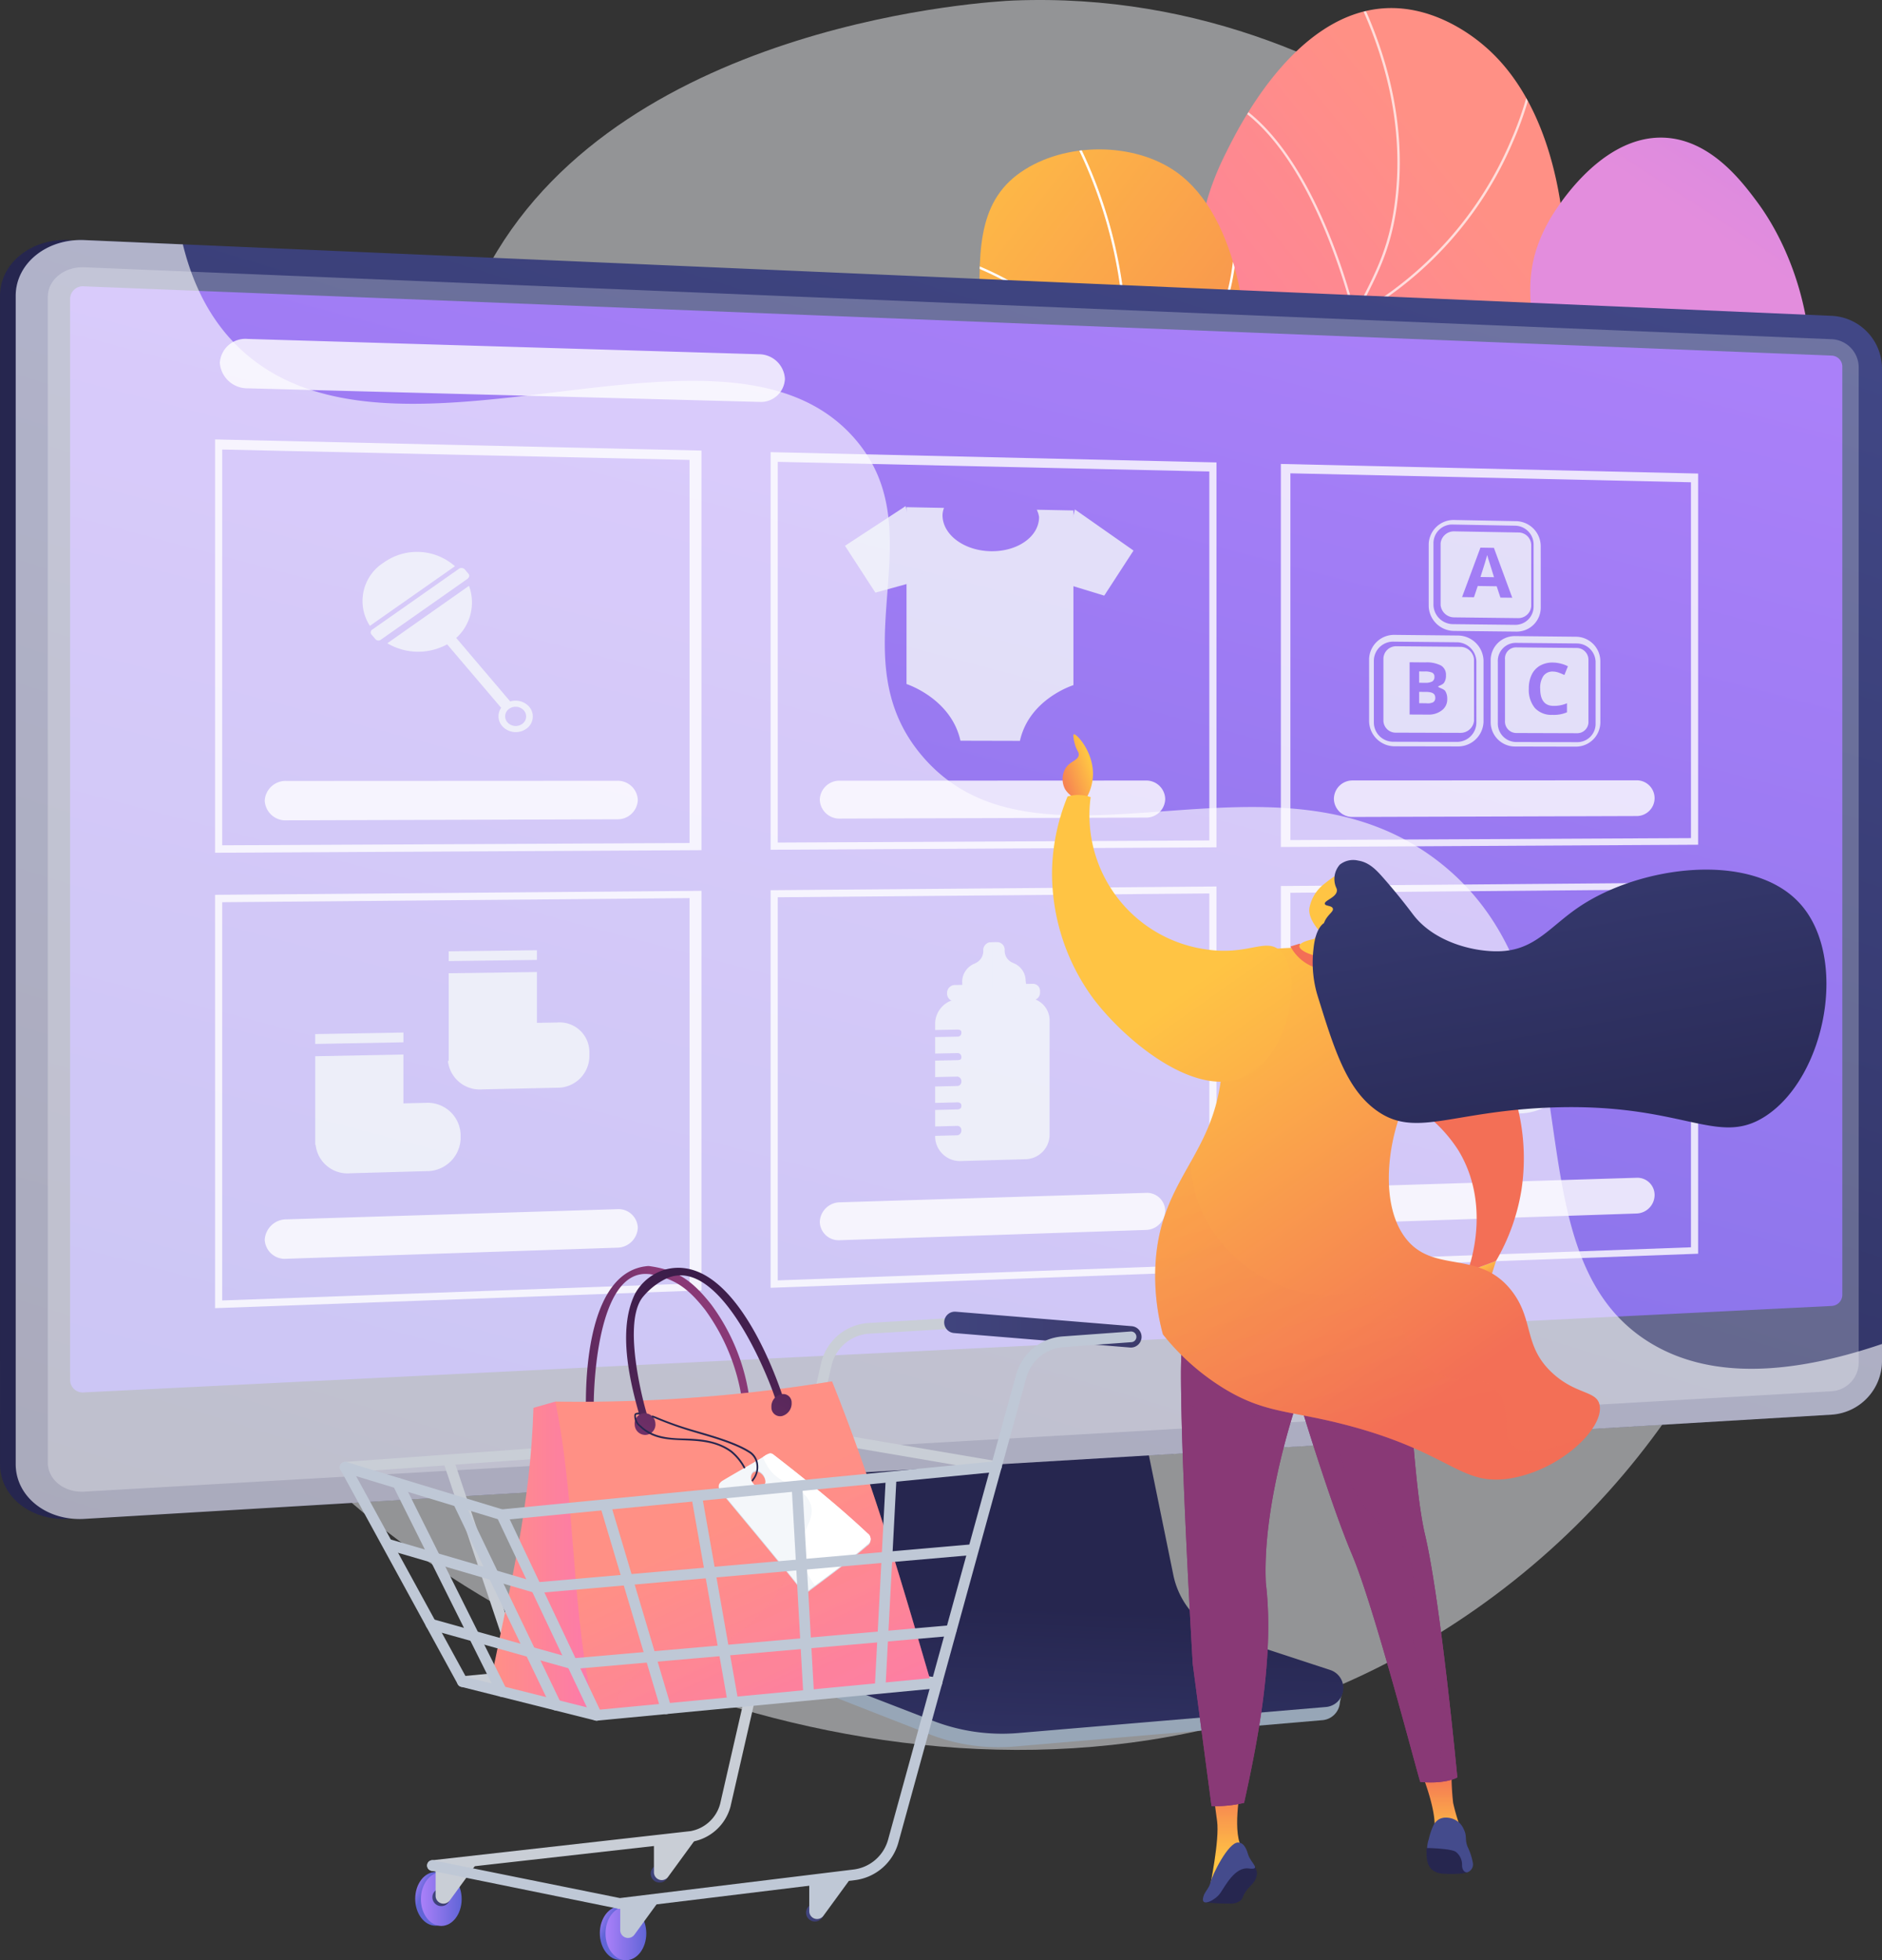 <svg xmlns="http://www.w3.org/2000/svg" xmlns:xlink="http://www.w3.org/1999/xlink" width="271.869" height="283" viewBox="0 0 271.869 283"><rect x="0" y="0" width="271.869" height="283" fill="#333333" stroke="none"/><defs><linearGradient id="linear-gradient" x1="0.748" y1="0.148" x2="0.219" y2="0.948" gradientUnits="objectBoundingBox"><stop offset="0" stop-color="#ff9085"></stop><stop offset="1" stop-color="#fb6fbb"></stop></linearGradient><linearGradient id="linear-gradient-2" x1="0.183" y1="0.06" x2="0.691" y2="0.813" gradientUnits="objectBoundingBox"><stop offset="0" stop-color="#ffc444"></stop><stop offset="0.996" stop-color="#f36f56"></stop></linearGradient><clipPath id="clip-path"><path id="Trazado_11486" data-name="Trazado 11486" d="M2890.62,353.646c-5.3-6.225-12.438-16.625-12.612-29.659-.3-22.738,20.943-27.9,27.227-56.231,5.068-22.851-6.08-31.546,3.413-50.412,1.59-3.158,9.772-20.2,23.062-20.88,7.488-.384,13.273,4.588,14.358,5.522,16.412,14.108,15.04,52.458-.764,79.116-9.08,15.316-14.837,15.552-33.4,38.206A155.17,155.17,0,0,0,2890.62,353.646Z" transform="translate(-2878.005 -196.443)" fill="url(#linear-gradient)"></path></clipPath><linearGradient id="linear-gradient-4" x1="-6.108" y1="-5.237" x2="-5.139" y2="-6.469" gradientUnits="objectBoundingBox"><stop offset="0.004" stop-color="#e38ddd"></stop><stop offset="1" stop-color="#9571f6"></stop></linearGradient><clipPath id="clip-path-2"><path id="Trazado_11493" data-name="Trazado 11493" d="M2780.6,403.454c-3.233-9.854-6.525-24.9-2.671-41.6,4.424-19.178,14.224-23.015,23.024-43.515,12.561-29.263-1.655-50.46,11.348-59.4,6.341-4.362,16.313-4.365,22.461.014,17.54,12.493,12.732,66.909-15.1,88.144-12.586,9.6-23.57,8.465-33.014,20.892C2778.306,378.968,2778.96,393.455,2780.6,403.454Z" transform="translate(-2776.19 -255.666)" fill="url(#linear-gradient-2)"></path></clipPath><linearGradient id="linear-gradient-6" x1="0.434" y1="1.819" x2="0.507" y2="0.645" gradientUnits="objectBoundingBox"><stop offset="0" stop-color="#444b8c"></stop><stop offset="0.996" stop-color="#26264f"></stop></linearGradient><linearGradient id="linear-gradient-7" x1="0.378" y1="0.48" x2="0.132" y2="0.522" gradientUnits="objectBoundingBox"><stop offset="0" stop-color="#444b8c"></stop><stop offset="0.395" stop-color="#383c74"></stop><stop offset="0.996" stop-color="#26264f"></stop></linearGradient><linearGradient id="linear-gradient-8" x1="0.788" y1="-0.179" x2="0.128" y2="1.287" xlink:href="#linear-gradient-6"></linearGradient><linearGradient id="linear-gradient-9" x1="0.71" y1="-0.032" x2="-0.102" y2="1.876" gradientUnits="objectBoundingBox"><stop offset="0" stop-color="#aa80f9"></stop><stop offset="0.996" stop-color="#6165d7"></stop></linearGradient><linearGradient id="linear-gradient-10" x1="0.782" y1="0.329" x2="-0.103" y2="0.987" xlink:href="#linear-gradient-2"></linearGradient><linearGradient id="linear-gradient-11" x1="0.416" y1="0.207" x2="0.655" y2="0.651" xlink:href="#linear-gradient-2"></linearGradient><linearGradient id="linear-gradient-12" x1="-77.228" y1="1.152" x2="-77.228" y2="-0.027" xlink:href="#linear-gradient-2"></linearGradient><linearGradient id="linear-gradient-13" x1="-80.809" y1="0.734" x2="-80.809" y2="-0.116" xlink:href="#linear-gradient-2"></linearGradient><linearGradient id="linear-gradient-14" x1="-10.783" y1="0.5" x2="-9.783" y2="0.5" gradientUnits="objectBoundingBox"><stop offset="0" stop-color="#311944"></stop><stop offset="1" stop-color="#893976"></stop></linearGradient><linearGradient id="linear-gradient-15" x1="-10.815" y1="0.129" x2="-10.094" y2="0.731" xlink:href="#linear-gradient-14"></linearGradient><linearGradient id="linear-gradient-16" x1="-10.531" y1="0.047" x2="-9.811" y2="0.677" xlink:href="#linear-gradient-14"></linearGradient><linearGradient id="linear-gradient-17" x1="-41.076" y1="-35.155" x2="-40.137" y2="-33.776" xlink:href="#linear-gradient-2"></linearGradient><linearGradient id="linear-gradient-18" x1="0.121" y1="0.029" x2="0.601" y2="0.855" xlink:href="#linear-gradient-2"></linearGradient><linearGradient id="linear-gradient-19" x1="-39.539" y1="-1.343" x2="-38.995" y2="1.115" xlink:href="#linear-gradient-2"></linearGradient><linearGradient id="linear-gradient-20" x1="-48.75" y1="0.292" x2="-49.496" y2="1.155" xlink:href="#linear-gradient-2"></linearGradient><linearGradient id="linear-gradient-21" x1="-342.832" y1="-58.605" x2="-346.266" y2="-52.887" xlink:href="#linear-gradient-2"></linearGradient><linearGradient id="linear-gradient-22" x1="0.018" y1="-1.017" x2="0.749" y2="1.219" xlink:href="#linear-gradient-6"></linearGradient><linearGradient id="linear-gradient-23" x1="0.555" y1="0.622" x2="1.432" y2="2.129" xlink:href="#linear-gradient-2"></linearGradient><linearGradient id="linear-gradient-24" x1="0.053" y1="-0.578" x2="0.546" y2="0.805" xlink:href="#linear-gradient-2"></linearGradient><linearGradient id="linear-gradient-25" x1="-0.04" y1="0.155" x2="0.236" y2="0.332" xlink:href="#linear-gradient-9"></linearGradient><linearGradient id="linear-gradient-26" x1="0" y1="0.5" x2="1" y2="0.5" xlink:href="#linear-gradient-9"></linearGradient><linearGradient id="linear-gradient-27" y1="0.5" x2="1" y2="0.5" gradientUnits="objectBoundingBox"><stop offset="0" stop-color="#40447e"></stop><stop offset="0.996" stop-color="#3c3b6b"></stop></linearGradient><linearGradient id="linear-gradient-30" x1="0" y1="0.5" x2="1" y2="0.5" xlink:href="#linear-gradient-27"></linearGradient><linearGradient id="linear-gradient-31" x1="0" y1="0.5" x2="1" y2="0.5" xlink:href="#linear-gradient-27"></linearGradient><linearGradient id="linear-gradient-38" x1="-0.403" y1="0.528" x2="0.419" y2="0.491" xlink:href="#linear-gradient-14"></linearGradient><linearGradient id="linear-gradient-39" x1="0" y1="0.5" x2="1" y2="0.5" xlink:href="#linear-gradient"></linearGradient><linearGradient id="linear-gradient-41" x1="0.398" y1="0.458" x2="0.957" y2="1.524" xlink:href="#linear-gradient"></linearGradient><linearGradient id="linear-gradient-42" x1="0.282" y1="0.36" x2="0.818" y2="1.58" xlink:href="#linear-gradient"></linearGradient><linearGradient id="linear-gradient-43" x1="0.604" y1="-0.269" x2="0.229" y2="2.949" xlink:href="#linear-gradient-14"></linearGradient><linearGradient id="linear-gradient-44" x1="5.704" y1="-9.008" x2="-2.041" y2="5.138" xlink:href="#linear-gradient-14"></linearGradient><linearGradient id="linear-gradient-45" x1="4.626" y1="-6.678" x2="-3.947" y2="8.22" xlink:href="#linear-gradient-14"></linearGradient></defs><g id="Grupo_4929" data-name="Grupo 4929" transform="translate(-2452.804 -193.064)"><path id="Trazado_11480" data-name="Trazado 11480" d="M2702.371,240.793c-3.927-5.374-37.54-49.817-92.026-47.653-2.722.108-55.861,2.915-75.461,37.753-14.5,25.77.851,48.635-16.836,66.194-15.411,15.3-34.351,5.172-43.823,17.544-14.426,18.845,8.548,69.742,43.847,98.126,36.448,29.309,106.177,50.811,160.375,11.707C2739.3,380.562,2738.678,290.488,2702.371,240.793Z" transform="translate(-11.176 0)" fill="#f4f7fa" opacity="0.5"></path><g id="Grupo_4866" data-name="Grupo 4866" transform="translate(2564.189 194.228)"><g id="Grupo_4860" data-name="Grupo 4860" transform="translate(35.069 0)"><g id="Grupo_4859" data-name="Grupo 4859"><path id="Trazado_11481" data-name="Trazado 11481" d="M2890.62,353.646c-5.3-6.225-12.438-16.625-12.612-29.659-.3-22.738,20.943-27.9,27.227-56.231,5.068-22.851-6.08-31.546,3.413-50.412,1.59-3.158,9.772-20.2,23.062-20.88,7.488-.384,13.273,4.588,14.358,5.522,16.412,14.108,15.04,52.458-.764,79.116-9.08,15.316-14.837,15.552-33.4,38.206A155.17,155.17,0,0,0,2890.62,353.646Z" transform="translate(-2878.005 -196.443)" fill="url(#linear-gradient)"></path><g id="Grupo_4858" data-name="Grupo 4858" clip-path="url(#clip-path)"><g id="Grupo_4857" data-name="Grupo 4857" transform="translate(10.311 -6.985)" opacity="0.7" style="mix-blend-mode: soft-light;isolation: isolate"><path id="Trazado_11482" data-name="Trazado 11482" d="M2912.919,349.984c-6.49-18.594-6.634-33.62-.43-44.66,3.037-5.406,6.463-8.03,10.091-10.809,3.9-2.985,7.926-6.072,11.559-12.95,3.53-6.684,3.579-11.108,3.639-16.709a76.006,76.006,0,0,1,2.788-21.222,80.956,80.956,0,0,1,7.11-17.962c2.422-4.708,4.336-8.427,5.086-15.17,1.226-11.016-1.581-22.511-8.342-34.166l.3-.173c6.8,11.72,9.62,23.286,8.386,34.376-.757,6.806-2.684,10.55-5.122,15.29a80.652,80.652,0,0,0-7.084,17.893,75.7,75.7,0,0,0-2.776,21.136c-.061,5.647-.11,10.108-3.679,16.866-3.668,6.945-7.728,10.055-11.654,13.063-3.6,2.757-7,5.361-10,10.7-6.153,10.95-6,25.881.455,44.378Z" transform="translate(-2907.942 -176.164)" fill="#fff"></path><path id="Trazado_11483" data-name="Trazado 11483" d="M2981.384,249.964l-.051-.225c-.062-.276-6.42-27.649-20.549-32.048l.1-.329c13.629,4.243,20.086,29.425,20.73,32.077a52.143,52.143,0,0,0,22.416-25,49.249,49.249,0,0,0,3.915-14.634l.344.021a49.628,49.628,0,0,1-3.942,14.748,52.485,52.485,0,0,1-22.763,25.28Z" transform="translate(-2942.583 -198.216)" fill="#fff"></path><path id="Trazado_11484" data-name="Trazado 11484" d="M2963.862,341.383l-.04-.143c-2.026-7.278-6.577-14.867-10.039-19.952a113.464,113.464,0,0,0-7.1-9.393l.26-.226a114,114,0,0,1,7.126,9.422c3.454,5.074,7.989,12.633,10.049,19.913a63.668,63.668,0,0,0,44.847-32.044l.3.162a62.179,62.179,0,0,1-28.34,26.844,61.218,61.218,0,0,1-16.917,5.4Z" transform="translate(-2933.337 -263.22)" fill="#fff"></path><path id="Trazado_11485" data-name="Trazado 11485" d="M2939.233,449.374c-1.351,0-2.094-.066-2.113-.068l-.181-.017.026-.18c2.418-16.525-12.111-32.7-12.259-32.863l.255-.232c.148.162,14.68,16.341,12.37,32.961,2.021.127,20.618.863,42.64-13.023l.184.291a85.994,85.994,0,0,1-30.354,12.108A60.439,60.439,0,0,1,2939.233,449.374Z" transform="translate(-2918.932 -333.402)" fill="#fff"></path></g></g></g></g><g id="Grupo_4861" data-name="Grupo 4861" transform="translate(62.798 18.702)"><path id="Trazado_11487" data-name="Trazado 11487" d="M2958.51,326.331a87.046,87.046,0,0,1,17.146-17.506c14.8-11.322,23.583-10.3,28.374-19.65,4.96-9.678-2.109-15.348,4.019-26.346.515-.925,7.169-12.507,16.712-12.077,6.676.3,11.182,6.318,13.3,9.142,8.205,10.959,11.815,30.529,1.66,44.037-9.627,12.807-26.76,13.721-32.211,13.975-9.562.446-12.752-2.307-22.387-1.586C2973.4,317.2,2964.265,322.3,2958.51,326.331Z" transform="translate(-2958.51 -250.74)" fill="url(#linear-gradient-4)"></path></g><g id="Grupo_4865" data-name="Grupo 4865" transform="translate(0 20.399)"><g id="Grupo_4864" data-name="Grupo 4864"><path id="Trazado_11488" data-name="Trazado 11488" d="M2780.6,403.454c-3.233-9.854-6.525-24.9-2.671-41.6,4.424-19.178,14.224-23.015,23.024-43.515,12.561-29.263-1.655-50.46,11.348-59.4,6.341-4.362,16.313-4.365,22.461.014,17.54,12.493,12.732,66.909-15.1,88.144-12.586,9.6-23.57,8.465-33.014,20.892C2778.306,378.968,2778.96,393.455,2780.6,403.454Z" transform="translate(-2776.19 -255.666)" fill="url(#linear-gradient-2)"></path><g id="Grupo_4863" data-name="Grupo 4863" clip-path="url(#clip-path-2)"><g id="Grupo_4862" data-name="Grupo 4862" transform="translate(2.114 -5.253)" style="mix-blend-mode: soft-light;isolation: isolate"><path id="Trazado_11489" data-name="Trazado 11489" d="M2782.664,368.666l-.336-.085a75.034,75.034,0,0,1,4.232-12.158c4.024-8.981,8.457-13.913,14.069-20.156a174.028,174.028,0,0,0,12.547-15.234c8.923-12.316,11.691-16.639,14.165-23.592A68.71,68.71,0,0,0,2830.6,265.2a66.983,66.983,0,0,0-8.676-24.606l.3-.176a67.373,67.373,0,0,1,8.721,24.732,69.075,69.075,0,0,1-3.279,32.409c-2.489,6.993-5.264,11.331-14.211,23.679a174.161,174.161,0,0,1-12.569,15.263c-5.592,6.221-10.009,11.134-14.01,20.066A74.738,74.738,0,0,0,2782.664,368.666Z" transform="translate(-2782.328 -240.415)" fill="#fff"></path><path id="Trazado_11490" data-name="Trazado 11490" d="M2875.392,309.6l0-.285c-.18-10.131-6.657-16.69-12.06-20.408a44.334,44.334,0,0,0-11.819-5.707l.093-.334a44.751,44.751,0,0,1,11.924,5.756c5.417,3.728,11.9,10.283,12.2,20.4a36.886,36.886,0,0,0,9.52-8.477,33.076,33.076,0,0,0,6.676-26.817l.342-.058a33.416,33.416,0,0,1-6.755,27.1,36.556,36.556,0,0,1-9.867,8.7Z" transform="translate(-2827.68 -262.214)" fill="#fff"></path><path id="Trazado_11491" data-name="Trazado 11491" d="M2877.094,411.776a34.291,34.291,0,0,1-12.845-2.5l-.132-.06.037-.141c4.995-19.044-7.686-28.813-7.815-28.909l.208-.277c.13.1,12.931,9.958,7.98,29.13,1.574.668,16.738,6.681,29.493-3.247l.213.273A27.37,27.37,0,0,1,2877.094,411.776Z" transform="translate(-2830.847 -331.848)" fill="#fff"></path><path id="Trazado_11492" data-name="Trazado 11492" d="M2850.8,467.656c-9.781,0-14.771-4.408-14.841-4.471l-.091-.084.049-.114c2.3-5.273,1.69-12.28.769-17.229a62.88,62.88,0,0,0-2.579-9.586l.324-.122a63.291,63.291,0,0,1,2.595,9.645c.922,4.96,1.536,11.973-.741,17.312,1.035.854,10.634,8.145,28.544,1.6l.119.325A41.192,41.192,0,0,1,2850.8,467.656Z" transform="translate(-2816.273 -368.667)" fill="#fff"></path></g></g></g></g></g><g id="Grupo_4912" data-name="Grupo 4912" transform="translate(2452.804 227.712)"><g id="Grupo_4867" data-name="Grupo 4867" transform="translate(106.444 163.977)"><path id="Trazado_11494" data-name="Trazado 11494" d="M2832.306,811.595a11.94,11.94,0,0,1-7.916-8.989l-5.884-29.122-50.333,1.787-6.195,30.338c-.868,4.249,2.6,8.512,6.6,10.076l21.059,8.24a27.374,27.374,0,0,0,12.311,1.785l44.5-3.807a2.76,2.76,0,0,0,2.5-2.446c.152-1.312,1.063-2.785-.177-3.2Z" transform="translate(-2761.844 -772.192)" fill="#97a6b7"></path><path id="Trazado_11495" data-name="Trazado 11495" d="M2836.034,807.364a11.834,11.834,0,0,1-7.908-8.876l-5.878-28.756-49.107,1.767-6.189,29.957a8.766,8.766,0,0,0,5.422,9.948l21.037,8.136a27.635,27.635,0,0,0,12.3,1.763l44.46-3.759a2.743,2.743,0,0,0,.623-5.34Z" transform="translate(-2765.073 -769.733)" fill="url(#linear-gradient-6)"></path></g><g id="Grupo_4868" data-name="Grupo 4868"><path id="Trazado_11496" data-name="Trazado 11496" d="M2462.728,478.284c-5.458.325-9.923-3.216-9.923-7.9V301.727c0-4.68,4.465-8.293,9.923-8.057l252.425,10.937a7.63,7.63,0,0,1,7.252,7.532V455.585a7.784,7.784,0,0,1-7.252,7.65Z" transform="translate(-2452.804 -293.659)" fill="url(#linear-gradient-7)"></path><path id="Trazado_11497" data-name="Trazado 11497" d="M2469.313,478.284c-5.458.325-9.923-3.216-9.923-7.9V301.727c0-4.68,4.465-8.293,9.923-8.057l252.425,10.937a7.63,7.63,0,0,1,7.252,7.532V455.585a7.784,7.784,0,0,1-7.252,7.65Z" transform="translate(-2457.122 -293.659)" fill="url(#linear-gradient-8)"></path><path id="Trazado_11498" data-name="Trazado 11498" d="M2730.557,315.472l-252.425-10.384c-2.918-.12-5.29,1.808-5.29,4.307V477.623c0,2.5,2.372,4.388,5.29,4.221l252.425-14.5a4.155,4.155,0,0,0,3.885-4.09V319.5A4.073,4.073,0,0,0,2730.557,315.472Z" transform="translate(-2465.94 -301.148)" fill="#d8dee8" opacity="0.3" style="mix-blend-mode: multiply;isolation: isolate"></path><path id="Trazado_11499" data-name="Trazado 11499" d="M2484.278,472.756a1.822,1.822,0,0,1-2.061-1.661V314.761a1.843,1.843,0,0,1,2.061-1.681l252.425,10a1.592,1.592,0,0,1,1.519,1.571V458.691a1.612,1.612,0,0,1-1.519,1.587Z" transform="translate(-2472.086 -306.389)" fill="url(#linear-gradient-9)"></path></g><path id="Trazado_11500" data-name="Trazado 11500" d="M2695.386,452.8c-21.236-13.136-6.4-50.486-30.253-69.253-24.044-18.92-57.877,4.285-74.719-15.309-12.541-14.589,2.133-32.205-9.842-45.926-18.778-21.517-66.849,8.076-88.935-13.121-3.136-3.01-6.3-7.576-8.1-14.9l-14.224-.616c-5.458-.237-9.923,3.377-9.923,8.057V470.389c0,4.679,4.465,8.22,9.923,7.9l252.425-15.048a7.784,7.784,0,0,0,7.252-7.65v-2.55C2712.229,458.722,2701.984,456.876,2695.386,452.8Z" transform="translate(-2457.122 -293.659)" fill="#fff" opacity="0.6" style="mix-blend-mode: soft-light;isolation: isolate"></path><g id="Grupo_4911" data-name="Grupo 4911" transform="translate(31.067 14.281)" opacity="0.8"><g id="Grupo_4870" data-name="Grupo 4870" transform="translate(90.996 24.139)"><path id="Trazado_11501" data-name="Trazado 11501" d="M2857.11,406.119v25.218s-6.388,1.976-7.727,8.044l-8.594-.021c-1.352-6.11-7.789-8.183-7.789-8.183V405.645l5.414.105a3.186,3.186,0,0,0-.215,1.04c0,2.838,3.123,5.151,6.993,5.214,3.854.062,6.954-2.115,6.954-4.933a3.489,3.489,0,0,0-.33-1.058Z" transform="translate(-2824.109 -405.493)" fill="#f4f7fa"></path><g id="Grupo_4869" data-name="Grupo 4869"><path id="Trazado_11502" data-name="Trazado 11502" d="M2815.95,405.2l-8.762,5.731,4.391,6.759,6.861-1.88Z" transform="translate(-2807.188 -405.203)" fill="#f4f7fa"></path><path id="Trazado_11503" data-name="Trazado 11503" d="M2898.961,406.575l8.475,5.942-4.229,6.507-6.681-2.038Z" transform="translate(-2865.755 -406.102)" fill="#f4f7fa"></path></g></g><g id="Grupo_4885" data-name="Grupo 4885"><g id="Grupo_4877" data-name="Grupo 4877" transform="translate(0 14.51)"><g id="Grupo_4871" data-name="Grupo 4871"><path id="Trazado_11504" data-name="Trazado 11504" d="M2613.265,436.543,2543,436.92V377.248l70.265,1.61Zm-69.231-.7,67.51-.33V380.207l-67.51-1.5Z" transform="translate(-2543 -377.248)" fill="#fff"></path></g><g id="Grupo_4872" data-name="Grupo 4872" transform="translate(0 65.167)"><path id="Trazado_11505" data-name="Trazado 11505" d="M2613.265,624.133,2543,626.7V567.027l70.265-.579Zm-69.231,1.453,67.51-2.437V567.5l-67.51.593Z" transform="translate(-2543 -566.448)" fill="#fff"></path></g><g id="Grupo_4873" data-name="Grupo 4873" transform="translate(80.253 1.839)"><path id="Trazado_11506" data-name="Trazado 11506" d="M2840.409,439.636l-64.409.35v-57.4l64.409,1.483Zm-63.376-.686,62.343-.307V385.379l-62.343-1.392Z" transform="translate(-2776 -382.588)" fill="#fff"></path></g><g id="Grupo_4874" data-name="Grupo 4874" transform="translate(80.253 64.543)"><path id="Trazado_11507" data-name="Trazado 11507" d="M2840.409,620.2,2776,622.571v-57.4l64.409-.537Zm-63.376,1.3,62.343-2.26v-53.6l-62.343.551Z" transform="translate(-2776 -564.636)" fill="#fff"></path></g><g id="Grupo_4875" data-name="Grupo 4875" transform="translate(153.963 3.537)"><path id="Trazado_11508" data-name="Trazado 11508" d="M3050.276,442.492,2990,442.82v-55.3l60.276,1.386Zm-58.9-.673,57.865-.284v-51.37l-57.865-1.293Z" transform="translate(-2990 -387.516)" fill="#fff"></path></g><g id="Grupo_4876" data-name="Grupo 4876" transform="translate(153.963 63.968)"><path id="Trazado_11509" data-name="Trazado 11509" d="M3050.276,616.555,2990,618.771v-55.3l60.276-.5Zm-58.9,1.173,57.865-2.1V563.937l-57.865.511Z" transform="translate(-2990 -562.965)" fill="#fff"></path></g></g><g id="Grupo_4878" data-name="Grupo 4878" transform="translate(7.172 63.792)"><path id="Trazado_11510" data-name="Trazado 11510" d="M2617.72,523.1a2.907,2.907,0,0,1-3,2.785l-47.738.153a3,3,0,0,1-3.156-2.839h0a3.016,3.016,0,0,1,3.156-2.85l47.738-.023a2.894,2.894,0,0,1,3,2.774Z" transform="translate(-2563.822 -520.328)" fill="#fff"></path></g><g id="Grupo_4879" data-name="Grupo 4879" transform="translate(87.358 63.755)"><path id="Trazado_11511" data-name="Trazado 11511" d="M2846.523,522.89a2.74,2.74,0,0,1-2.785,2.681l-44.193.142a2.824,2.824,0,0,1-2.919-2.73h0a2.836,2.836,0,0,1,2.919-2.741l44.193-.021a2.728,2.728,0,0,1,2.785,2.67Z" transform="translate(-2796.626 -520.22)" fill="#fff"></path></g><g id="Grupo_4880" data-name="Grupo 4880" transform="translate(161.626 63.72)"><path id="Trazado_11512" data-name="Trazado 11512" d="M3058.573,522.7a2.591,2.591,0,0,1-2.587,2.584l-41.03.131a2.665,2.665,0,0,1-2.708-2.63h0a2.677,2.677,0,0,1,2.708-2.64l41.03-.02a2.579,2.579,0,0,1,2.587,2.574Z" transform="translate(-3012.248 -520.121)" fill="#fff"></path></g><g id="Grupo_4881" data-name="Grupo 4881" transform="translate(7.172 125.635)"><path id="Trazado_11513" data-name="Trazado 11513" d="M2617.72,702.562a3.016,3.016,0,0,1-3,2.876l-47.738,1.6a2.9,2.9,0,0,1-3.156-2.743h0a3.129,3.129,0,0,1,3.156-2.946l47.738-1.469a2.791,2.791,0,0,1,3,2.683Z" transform="translate(-2563.822 -699.877)" fill="#fff"></path></g><g id="Grupo_4882" data-name="Grupo 4882" transform="translate(87.358 123.284)"><path id="Trazado_11514" data-name="Trazado 11514" d="M2846.523,695.639a2.843,2.843,0,0,1-2.785,2.765l-44.193,1.48a2.723,2.723,0,0,1-2.919-2.642h0a2.943,2.943,0,0,1,2.919-2.829l44.193-1.36a2.631,2.631,0,0,1,2.785,2.586Z" transform="translate(-2796.626 -693.052)" fill="#fff"></path></g><g id="Grupo_4883" data-name="Grupo 4883" transform="translate(161.626 121.103)"><path id="Trazado_11515" data-name="Trazado 11515" d="M3058.573,689.215a2.688,2.688,0,0,1-2.587,2.662l-41.03,1.374a2.57,2.57,0,0,1-2.708-2.548h0a2.776,2.776,0,0,1,2.708-2.722l41.03-1.263a2.487,2.487,0,0,1,2.587,2.5Z" transform="translate(-3012.248 -686.718)" fill="#fff"></path></g><g id="Grupo_4884" data-name="Grupo 4884" transform="translate(0.689)"><path id="Trazado_11516" data-name="Trazado 11516" d="M2626.631,340.893a3.477,3.477,0,0,1-3.71,3.321l-73.877-1.961a3.983,3.983,0,0,1-4.045-3.661v-.031a3.7,3.7,0,0,1,4.022-3.438l73.865,2.212a3.753,3.753,0,0,1,3.744,3.528Z" transform="translate(-2545 -335.121)" fill="#fff"></path></g></g><g id="Grupo_4887" data-name="Grupo 4887" transform="translate(104.02 87.094)"><path id="Trazado_11517" data-name="Trazado 11517" d="M2863.433,606.5a1.024,1.024,0,0,0-1.054-1.079l-11.221.173a1.151,1.151,0,0,0-1.158,1.12v.172a1.148,1.148,0,0,0,1.206,1.08l11.152-.184a1.08,1.08,0,0,0,1.075-1.113Z" transform="translate(-2848.278 -599.415)" fill="#f4f7fa"></path><g id="Grupo_4886" data-name="Grupo 4886" transform="translate(3.905)"><path id="Trazado_11518" data-name="Trazado 11518" d="M2860.338,588a1.141,1.141,0,0,0-.952,1.2,1.924,1.924,0,0,1-1.1,1.8l-.258.125a2.847,2.847,0,0,0-1.691,2.5l.029.7,5.022.195v-6.532Z" transform="translate(-2856.336 -587.989)" fill="#f4f7fa"></path><path id="Trazado_11519" data-name="Trazado 11519" d="M2869.835,587.982a1.1,1.1,0,0,1,.945,1.172,1.858,1.858,0,0,0,1.094,1.766l.254.118a2.737,2.737,0,0,1,1.678,2.444l.083.7-4.889.347v-6.534Z" transform="translate(-2864.638 -587.982)" fill="#f4f7fa"></path></g><path id="Trazado_11520" data-name="Trazado 11520" d="M2858.057,611.344l-9.316.154a3.617,3.617,0,0,0-3.741,3.419v1.059l3.228-.061c.3-.006.562.095.562.379v.147a.533.533,0,0,1-.562.492l-3.228.063v2.377l3.228-.066a.538.538,0,0,1,.562.509v.147c0,.284-.261.355-.562.361l-3.228.069v2.377l3.228-.072a.658.658,0,0,1,.562.641v.147a.6.6,0,0,1-.562.569l-3.228.074V626.5l3.228-.078c.3-.007.562.149.562.432v.147c0,.284-.261.43-.562.438l-3.228.08V629.9l3.228-.084a.583.583,0,0,1,.562.564v.147a.675.675,0,0,1-.562.646l-3.228.086v.231a3.592,3.592,0,0,0,3.8,3.4l9.256-.262a3.555,3.555,0,0,0,3.479-3.575V614.615A3.25,3.25,0,0,0,2858.057,611.344Z" transform="translate(-2845 -603.297)" fill="#f4f7fa"></path></g><g id="Grupo_4894" data-name="Grupo 4894" transform="translate(173.757 92.95)"><g id="Grupo_4888" data-name="Grupo 4888" transform="translate(3.322)"><path id="Trazado_11521" data-name="Trazado 11521" d="M3067.672,605.238a1.45,1.45,0,0,0-1.994.342l-8.288,11.362a1.385,1.385,0,0,0,.318,1.968l.237.164a1.47,1.47,0,0,0,2.011-.358l8.267-11.355a1.386,1.386,0,0,0-.315-1.959Z" transform="translate(-3057.113 -604.982)" fill="#f4f7fa"></path></g><g id="Grupo_4891" data-name="Grupo 4891" transform="translate(2.106 1.83)"><g id="Grupo_4889" data-name="Grupo 4889" transform="translate(0 0.52)"><path id="Trazado_11522" data-name="Trazado 11522" d="M3053.722,612.664a1.122,1.122,0,0,0,.445,1.478,1.931,1.931,0,0,1,.879,1.96l-.051.28a2.836,2.836,0,0,0,1.128,2.851l.622.39,3.207-3.92-5.6-3.9Z" transform="translate(-3053.583 -611.804)" fill="#f4f7fa"></path></g><g id="Grupo_4890" data-name="Grupo 4890" transform="translate(0.26)"><path id="Trazado_11523" data-name="Trazado 11523" d="M3054.923,610.712a1.188,1.188,0,0,1,1.577-.07,2.038,2.038,0,0,0,2.182.174l.254-.138a3,3,0,0,1,3.119.115l.6.414-2.714,4.2-5.6-3.9Z" transform="translate(-3054.338 -610.294)" fill="#f4f7fa"></path></g></g><g id="Grupo_4892" data-name="Grupo 4892" transform="translate(0 0.154)"><path id="Trazado_11524" data-name="Trazado 11524" d="M3051.912,605.926a2.689,2.689,0,0,1,.613,3.815,2.851,2.851,0,0,1-3.9.679,2.69,2.69,0,0,1-.615-3.823A2.851,2.851,0,0,1,3051.912,605.926Z" transform="translate(-3047.468 -605.429)" fill="#f4f7fa"></path></g><g id="Grupo_4893" data-name="Grupo 4893" transform="translate(7.049 3.628)"><path id="Trazado_11525" data-name="Trazado 11525" d="M3081.917,627.47a7.87,7.87,0,0,1-10.782,1.945,7.5,7.5,0,0,1-1.715-10.64,7.868,7.868,0,0,1,10.8-1.887A7.505,7.505,0,0,1,3081.917,627.47Zm-10.643-7.4a5.289,5.289,0,0,0,1.207,7.495,5.548,5.548,0,0,0,7.6-1.365,5.29,5.29,0,0,0-1.2-7.465A5.547,5.547,0,0,0,3071.274,620.065Z" transform="translate(-3067.934 -615.515)" fill="#f4f7fa"></path></g></g><g id="Grupo_4897" data-name="Grupo 4897" transform="translate(14.466 88.256)"><g id="Grupo_4895" data-name="Grupo 4895" transform="translate(0 11.88)"><path id="Trazado_11526" data-name="Trazado 11526" d="M2597.745,625.847l-12.744.228v1.42l12.744-.237Z" transform="translate(-2585 -625.847)" fill="#f4f7fa"></path><path id="Trazado_11527" data-name="Trazado 11527" d="M2601.057,642.037l-3.313.08v-7.054l-12.744.248v12.776l.058,0a4.63,4.63,0,0,0,5.043,4.118l10.943-.306a4.875,4.875,0,0,0,4.966-4.664v-.558A4.751,4.751,0,0,0,2601.057,642.037Z" transform="translate(-2585 -631.889)" fill="#f4f7fa"></path></g><g id="Grupo_4896" data-name="Grupo 4896" transform="translate(19.172)"><path id="Trazado_11528" data-name="Trazado 11528" d="M2653.744,591.356l-12.744.156v1.406l12.744-.164Z" transform="translate(-2640.884 -591.356)" fill="#f4f7fa"></path><path id="Trazado_11529" data-name="Trazado 11529" d="M2656.449,607.773l-2.927.052v-7.338l-12.744.175v12.657l-.116,0a4.624,4.624,0,0,0,4.988,4.109l10.724-.237a4.6,4.6,0,0,0,4.726-4.553v-.552A4.292,4.292,0,0,0,2656.449,607.773Z" transform="translate(-2640.662 -597.342)" fill="#f4f7fa"></path></g></g><g id="Grupo_4907" data-name="Grupo 4907" transform="translate(166.707 26.144)"><g id="Grupo_4900" data-name="Grupo 4900" transform="translate(8.611)"><g id="Grupo_4898" data-name="Grupo 4898"><path id="Trazado_11530" data-name="Trazado 11530" d="M3068.188,423.611a3.478,3.478,0,0,1-3.538,3.528l-8.972-.1A3.693,3.693,0,0,1,3052,423.4v-8.851a3.6,3.6,0,0,1,3.718-3.527l8.9.171a3.631,3.631,0,0,1,3.566,3.637Zm-1.033-8.987a2.72,2.72,0,0,0-2.661-2.777l-9.016-.169a2.7,2.7,0,0,0-2.789,2.692v8.912a2.849,2.849,0,0,0,2.84,2.778l8.943.1a2.639,2.639,0,0,0,2.683-2.694Z" transform="translate(-3052 -411.026)" fill="#f4f7fa"></path></g><g id="Grupo_4899" data-name="Grupo 4899" transform="translate(1.722 1.638)"><path id="Trazado_11531" data-name="Trazado 11531" d="M3074.7,425.7c-.113.43-.436,1.55-.971,3.173l1.956.029c-.5-1.637-.786-2.5-.849-2.71S3074.732,425.822,3074.7,425.7Z" transform="translate(-3067.97 -422.284)" fill="#f4f7fa"></path><path id="Trazado_11532" data-name="Trazado 11532" d="M3070.088,417.719a1.841,1.841,0,0,0-1.82-1.774l-9.262-.164A1.936,1.936,0,0,0,3057,417.5v8.926a1.975,1.975,0,0,0,1.98,1.773l9.192.106a1.865,1.865,0,0,0,1.917-1.72Zm-4.446,7.625-.543-1.636-2.736-.039-.545,1.624-1.719-.023,2.654-7.141,1.945.033,2.652,7.2Z" transform="translate(-3057 -415.781)" fill="#f4f7fa"></path></g></g><g id="Grupo_4906" data-name="Grupo 4906" transform="translate(0 16.58)"><g id="Grupo_4903" data-name="Grupo 4903"><g id="Grupo_4901" data-name="Grupo 4901"><path id="Trazado_11533" data-name="Trazado 11533" d="M3043.533,471.694a3.676,3.676,0,0,1-3.728,3.576l-9.072-.018a3.7,3.7,0,0,1-3.732-3.62V462.74a3.609,3.609,0,0,1,3.692-3.576l9.115.094a3.728,3.728,0,0,1,3.725,3.62ZM3042.5,463a2.848,2.848,0,0,0-2.847-2.765l-9.122-.09a2.775,2.775,0,0,0-2.841,2.731v8.953a2.789,2.789,0,0,0,2.811,2.764l9.158.021a2.8,2.8,0,0,0,2.841-2.731Z" transform="translate(-3027 -459.163)" fill="#f4f7fa"></path></g><g id="Grupo_4902" data-name="Grupo 4902" transform="translate(2.067 1.643)"><path id="Trazado_11534" data-name="Trazado 11534" d="M3046.088,465.787a1.991,1.991,0,0,0-2-1.766l-9.2-.086a1.835,1.835,0,0,0-1.884,1.744v8.966a1.764,1.764,0,0,0,1.774,1.766l9.328.028a1.948,1.948,0,0,0,1.987-1.744Zm-4.625,7.387a3.055,3.055,0,0,1-1.955.63l-2.719-.013v-7.543l2.241.02a4.5,4.5,0,0,1,2.3.454,1.542,1.542,0,0,1,.707,1.425,1.749,1.749,0,0,1-.293,1.083c-.212.282-.822.452-.822.5v.051c0,.112.791.307,1,.6a2.015,2.015,0,0,1,.3,1.183A1.944,1.944,0,0,1,3041.463,473.173Z" transform="translate(-3033 -463.934)" fill="#f4f7fa"></path><path id="Trazado_11535" data-name="Trazado 11535" d="M3048.959,483.062l-.959-.006v1.638l1.011.005a1.769,1.769,0,0,0,1.015-.145.708.708,0,0,0,.3-.66C3050.323,483.279,3049.856,483.067,3048.959,483.062Z" transform="translate(-3042.833 -476.47)" fill="#f4f7fa"></path><path id="Trazado_11536" data-name="Trazado 11536" d="M3049.915,475.928a.745.745,0,0,0,.292-.662.625.625,0,0,0-.317-.594,2.5,2.5,0,0,0-1.082-.174l-.809-.006v1.638l.9.006A2,2,0,0,0,3049.915,475.928Z" transform="translate(-3042.833 -470.856)" fill="#f4f7fa"></path></g></g><g id="Grupo_4905" data-name="Grupo 4905" transform="translate(17.566 0.179)"><g id="Grupo_4904" data-name="Grupo 4904"><path id="Trazado_11537" data-name="Trazado 11537" d="M3093.844,472.1a3.536,3.536,0,0,1-3.559,3.544l-8.765-.019a3.523,3.523,0,0,1-3.52-3.589v-8.811a3.479,3.479,0,0,1,3.532-3.543l8.8.093a3.548,3.548,0,0,1,3.509,3.588Zm-.688-8.613a2.72,2.72,0,0,0-2.693-2.74l-8.8-.089a2.6,2.6,0,0,0-2.63,2.705v8.87a2.661,2.661,0,0,0,2.652,2.74l8.836.022a2.63,2.63,0,0,0,2.634-2.705Z" transform="translate(-3078 -459.683)" fill="#f4f7fa"></path></g><path id="Trazado_11538" data-name="Trazado 11538" d="M3096.055,466.247a1.7,1.7,0,0,0-1.678-1.75l-8.783-.087a1.594,1.594,0,0,0-1.594,1.727v8.886a1.649,1.649,0,0,0,1.629,1.751l8.818.029a1.618,1.618,0,0,0,1.608-1.727Zm-5.067,6.609a4.69,4.69,0,0,0,1.967-.379v1.306a4.792,4.792,0,0,1-2.114.369,3.234,3.234,0,0,1-2.52-.984,4.111,4.111,0,0,1-.879-2.8,4.5,4.5,0,0,1,.414-2.008,2.99,2.99,0,0,1,1.211-1.314,3.6,3.6,0,0,1,1.852-.445,5.065,5.065,0,0,1,2.171.536l-.508,1.261a8.59,8.59,0,0,0-.837-.348,2.537,2.537,0,0,0-.828-.152,1.6,1.6,0,0,0-1.378.651,3.032,3.032,0,0,0-.453,1.839C3089.086,472.027,3089.745,472.85,3090.989,472.856Z" transform="translate(-3081.933 -462.782)" fill="#f4f7fa"></path></g></g></g><g id="Grupo_4910" data-name="Grupo 4910" transform="translate(21.293 30.745)"><path id="Trazado_11539" data-name="Trazado 11539" d="M2647.018,466.771l-1.3.928-9.635-11.316,1.314-.926Z" transform="translate(-2625.314 -444.754)" fill="#f4f7fa"></path><g id="Grupo_4908" data-name="Grupo 4908" transform="translate(19.652 21.475)"><path id="Trazado_11540" data-name="Trazado 11540" d="M2665.881,490.8a2.637,2.637,0,0,1-3.479-.4,2.147,2.147,0,0,1,.423-3.19,2.638,2.638,0,0,1,3.478.4A2.148,2.148,0,0,1,2665.881,490.8Zm-2.46-2.891a1.312,1.312,0,0,0-.259,1.95,1.612,1.612,0,0,0,2.126.245,1.313,1.313,0,0,0,.259-1.948A1.612,1.612,0,0,0,2663.421,487.907Z" transform="translate(-2661.875 -486.733)" fill="#f4f7fa"></path></g><g id="Grupo_4909" data-name="Grupo 4909"><path id="Trazado_11541" data-name="Trazado 11541" d="M2618.181,426.456a8.261,8.261,0,0,0-10.248-.555,6.563,6.563,0,0,0-2.037,9.162Z" transform="translate(-2604.821 -424.383)" fill="#f4f7fa"></path><path id="Trazado_11542" data-name="Trazado 11542" d="M2615.243,446.9a8.735,8.735,0,0,0,9.267-.221,6.907,6.907,0,0,0,2.532-8.069Z" transform="translate(-2611.653 -433.707)" fill="#f4f7fa"></path></g><path id="Trazado_11543" data-name="Trazado 11543" d="M2622.39,431.965c.227.268.106.575-.19.782l-12.41,8.713a.582.582,0,0,1-.842-.062l-.53-.619a.486.486,0,0,1,.125-.776l12.426-8.71a.652.652,0,0,1,.9.055Z" transform="translate(-2607.087 -428.814)" fill="#f4f7fa"></path></g></g></g><g id="Grupo_4917" data-name="Grupo 4917" transform="translate(2604.775 299.064)"><g id="Grupo_4916" data-name="Grupo 4916" transform="translate(0 0)"><g id="Grupo_4915" data-name="Grupo 4915"><path id="Trazado_11544" data-name="Trazado 11544" d="M2901.681,510.372a7.139,7.139,0,0,0,1.161-3.66c.09-3.4-2.429-6.044-2.768-5.892-.182.082.049,1.077.179,1.518.27.918.56,1.006.535,1.428-.05.868-1.3.9-1.963,2.053a3.1,3.1,0,0,0,0,2.946A3.509,3.509,0,0,0,2901.681,510.372Z" transform="translate(-2896.926 -500.814)" fill="url(#linear-gradient-10)"></path><path id="Trazado_11545" data-name="Trazado 11545" d="M3062.163,728.845l-.968-3.331,4.041-2.994,2.519-.942-1.491,4.66Z" transform="translate(-3003.614 -645.539)" fill="url(#linear-gradient-11)"></path><path id="Trazado_11546" data-name="Trazado 11546" d="M3049.483,936.378s2.21,5.56,1.629,8.027a24.84,24.84,0,0,0,3.909-.349,26.915,26.915,0,0,1-1.14-3.792,37.364,37.364,0,0,1-.233-4.444Z" transform="translate(-2995.935 -785.989)" fill="url(#linear-gradient-12)"></path><path id="Trazado_11547" data-name="Trazado 11547" d="M2965.277,975.148a1.75,1.75,0,0,1,.418,1.022,1.656,1.656,0,0,1-.126.684c-.377.992-.969,1.123-1.607,2.175-.391.643-.316.837-.674,1.127a2.343,2.343,0,0,1-1.535.41,27.354,27.354,0,0,1-3.552-.2q1.191-1.533,2.535-3.11.59-.69,1.178-1.347l2.332-.788Z" transform="translate(-2936.094 -811.752)" fill="#26264f"></path><path id="Trazado_11548" data-name="Trazado 11548" d="M2964.682,942.325s-1.333,6.956.363,8.9c1.445,1.948-.7.558-.7.558l-2.559,2.234-1.535,2.652s1.413-6.808,1.036-9.51-.565-4.524-.565-4.524Z" transform="translate(-2937.44 -790.253)" fill="url(#linear-gradient-13)"></path><path id="Trazado_11549" data-name="Trazado 11549" d="M2951.7,718.807s-3.581,3.2-3.581,16.4,1.7,41.846,1.7,41.846l2.714,20.513a17.955,17.955,0,0,0,4.7-.465c1.7-7.729,4.461-20.8,3.141-31.734-.566-11.875,4.712-26.766,4.712-26.766s4.524,15.079,7.728,22.619,9.306,31.16,9.871,32.857c3.749.34,5.351-.652,5.351-.652s-2.4-25.419-4.666-35.033-2.073-32.8-5.844-39.4C2969.044,715.6,2951.7,718.807,2951.7,718.807Z" transform="translate(-2929.487 -642.825)" fill="url(#linear-gradient-14)"></path><path id="Trazado_11550" data-name="Trazado 11550" d="M2951.7,718.807s-3.581,3.2-3.581,16.4,1.7,41.846,1.7,41.846l2.714,20.513a17.958,17.958,0,0,0,4.7-.465c1.7-7.728,4.461-20.8,3.141-31.734-.565-11.875,4.712-26.766,4.712-26.766s4.524,15.079,7.728,22.619,9.306,31.16,9.871,32.857c3.749.34,5.351-.652,5.351-.652s-2.4-25.419-4.666-35.033-2.073-32.8-5.843-39.4C2969.044,715.6,2951.7,718.807,2951.7,718.807Z" transform="translate(-2929.487 -642.824)" fill="url(#linear-gradient-15)"></path><path id="Trazado_11551" data-name="Trazado 11551" d="M2970.307,742.984c1.117,7.259,3.35,11.168,8.934,16.193,4.467,3.35,1.116,10.609,2.792,16.193.559,1.675,2.233,3.35,2.792,5.025,2.078,4.156.137,9.239,1.079,13.639a5.986,5.986,0,0,0,2.132-.61s-2.4-25.419-4.666-35.033-2.073-32.8-5.843-39.4c-8.483-3.393-25.824-.188-25.824-.188s-3.581,3.2-3.581,16.4c0,1.07.011,2.244.032,3.495,3.718,3.291,11.322,4.022,16.012.374a2.212,2.212,0,0,1,.9-.406c.014-.042.024-.07.024-.07l.02.065C2967.24,738.275,2969.823,741.047,2970.307,742.984Z" transform="translate(-2929.487 -642.824)" opacity="0.25" fill="url(#linear-gradient-16)" style="mix-blend-mode: multiply;isolation: isolate"></path><g id="Grupo_4913" data-name="Grupo 4913" transform="translate(54.086 156.405)"><path id="Trazado_11552" data-name="Trazado 11552" d="M3051.557,966.871s-.551,0-.5.712-.248,3.159,2.552,3.274,3.232-.2,3.324-.2a22.876,22.876,0,0,0-.735-2.342l-.9-1.147-2.41-.252Z" transform="translate(-3051.049 -962.75)" fill="#26264f"></path><path id="Trazado_11553" data-name="Trazado 11553" d="M3057.946,961.484a8.89,8.89,0,0,0-.723-2.27c-.494-1.112-.088-1.528-.561-2.542a3,3,0,0,0-.667-1.012,2.893,2.893,0,0,0-1.978-.753,2.012,2.012,0,0,0-.93.218,2.173,2.173,0,0,0-.838.884,9.791,9.791,0,0,0-.674,2,4.913,4.913,0,0,0-.177.681,4.967,4.967,0,0,0-.073.611c.734,0,3.557.115,4.154.551a2.339,2.339,0,0,1,.9,1.905c0,.734.367,1.078.734,1.056A1.2,1.2,0,0,0,3057.946,961.484Z" transform="translate(-3051.23 -954.906)" fill="#444b8c"></path></g><path id="Trazado_11554" data-name="Trazado 11554" d="M2962.395,965.338c.631.01,1.093.512,1.443,1.722s2.024,2.28.069,2.024-3.373,2.513-4.071,3.537-2.572,1.933-2.526.933.874-1.468,1.106-2.492S2960.956,965.315,2962.395,965.338Z" transform="translate(-2935.51 -805.339)" fill="#444b8c"></path><path id="Trazado_11555" data-name="Trazado 11555" d="M3022.061,639.55c.463-1.289,3.358-9.759-1.32-17.483a20.82,20.82,0,0,0-11.4-8.665c-5.751-1.7-8.635.484-10.45-1.525-3.079-3.408.409-15.017,7.157-17.342,7.606-2.621,16.731,7.458,20.428,14.077a30.522,30.522,0,0,1,3.376,19.095,29.8,29.8,0,0,1-3.682,10.307Z" transform="translate(-2962.028 -561.975)" fill="url(#linear-gradient-17)"></path><path id="Trazado_11556" data-name="Trazado 11556" d="M2962.551,590.4c-6.79-.272-12.026-.164-14.983,2.792-3.124,3.122.032,6.646-.646,14.813-1.039,12.5-9.006,15.557-9.605,28.241a32.389,32.389,0,0,0,1.083,9.871,34.082,34.082,0,0,0,8.834,7.82c6.146,3.739,9.71,3.088,18.536,5.5,14.438,3.952,15.722,8.657,22.881,7.458,7.235-1.212,13.583-7.3,12.817-10.644-.459-2-3.376-1.435-6.734-4.489-4.328-3.936-2.659-7.693-5.95-11.923-4.726-6.075-11.311-2.362-15.339-7.627-4.074-5.327-2.458-15.823.976-21.544,2.243-3.737,3.2-8.116,5.113-12.034a2.717,2.717,0,0,0,.261-1.526c-.309-2.552-4.563-3.936-7.785-4.952A38.385,38.385,0,0,0,2962.551,590.4Z" transform="translate(-2922.381 -559.479)" fill="url(#linear-gradient-18)"></path><path id="Trazado_11557" data-name="Trazado 11557" d="M2994.04,588.986l1.339-.412s.35,1.813,4.656,2.039a6.435,6.435,0,0,0,3.934-1.339l.915.667a7.034,7.034,0,0,1-5.2,2.444A6.406,6.406,0,0,1,2994.04,588.986Z" transform="translate(-2959.589 -558.346)" fill="url(#linear-gradient-19)"></path><g id="Grupo_4914" data-name="Grupo 4914" transform="translate(35.732 18.17)"><path id="Trazado_11558" data-name="Trazado 11558" d="M2999.206,564.254a5.738,5.738,0,0,1,2.175-3.54c1.438-1.143,1.73-1.258,2.225-1.352l.675-.1.073,0a6.717,6.717,0,0,1,1.793.637c.688.483.182,3.907-1.9,8.164q-.122.541-.246,1.081c1.816.319,2.266.647,2.281.909.031.567-1.958,1.29-3.8,1.336-2.311.059-4.765-.935-4.718-1.677.019-.3.455-.671,2.133-1.035l.787-1.106C3000.442,567.284,2999.015,565.721,2999.206,564.254Z" transform="translate(-2997.76 -557.299)" fill="url(#linear-gradient-20)"></path><path id="Trazado_11559" data-name="Trazado 11559" d="M3008.206,571.431c.524-.314.924.361.677.95a1.165,1.165,0,0,1-1.58.607C3006.8,572.637,3007.5,571.854,3008.206,571.431Z" transform="translate(-3003.904 -565.226)" fill="url(#linear-gradient-21)"></path><path id="Trazado_11560" data-name="Trazado 11560" d="M3073.7,559.763c-6.9-7.488-22.955-5.434-31.86.579-4.138,2.794-6.261,6.095-11.151,6.372-3.717.211-9.63-1.187-12.744-5.214-.392-.507-1.961-2.635-4.318-5.317-1.039-1.183-2.072-2.293-3.673-2.544a3.1,3.1,0,0,0-2.655.59,3.132,3.132,0,0,0-.688,2.827c.127.531.293.587.27.934-.066.976-1.844,1.4-1.745,1.893.071.351,1,.223,1.155.664.175.483-.842.9-1.278,2.114-.818.548-1.335,1.911-1.514,3.734a16.611,16.611,0,0,0,.515,6.5c2.445,7.9,4.195,13.547,8.428,16.7,5.6,4.177,10.651.32,24.908-.29,19.522-.835,24.39,5.782,31.406,1.255C3077.523,584.908,3080.869,567.536,3073.7,559.763Z" transform="translate(-3001.459 -553.567)" fill="url(#linear-gradient-22)"></path></g><path id="Trazado_11561" data-name="Trazado 11561" d="M2899.6,526.574a19.569,19.569,0,0,0,16.7,21.986c5.93.9,8.488-1.66,10.56.082,3.517,2.955,1.648,14.932-4.718,18.158-7.176,3.637-17.594-5.1-22.162-11.152a30.519,30.519,0,0,1-5.954-18.453,29.786,29.786,0,0,1,2.238-10.714,5.287,5.287,0,0,1,3.337.094Z" transform="translate(-2894.02 -517.492)" fill="url(#linear-gradient-23)"></path><path id="Trazado_11562" data-name="Trazado 11562" d="M2988.869,720.915c-1.736-1.78.175-5.369-2.389-8.037-2.38-2.477-5.074-.476-8.906-2.607-4.914-2.733-3.56-7.737-8.254-10.427-3.376-1.934-4.962.145-10.21-.869a21.248,21.248,0,0,1-14.771-11.078,19.062,19.062,0,0,1-1.9-7.906c-2.355,4.209-4.8,8.244-5.122,15.052a32.388,32.388,0,0,0,1.083,9.87,34.078,34.078,0,0,0,8.834,7.82c6.146,3.739,9.71,3.087,18.536,5.5,14.438,3.951,15.722,8.657,22.881,7.458a19.378,19.378,0,0,0,11.149-6.309C2993.129,722.355,2990.129,722.207,2988.869,720.915Z" transform="translate(-2922.381 -618.276)" opacity="0.3" fill="url(#linear-gradient-24)" style="mix-blend-mode: multiply;isolation: isolate"></path></g></g></g><g id="Grupo_4928" data-name="Grupo 4928" transform="translate(2501.893 375.834)"><g id="Grupo_4919" data-name="Grupo 4919" transform="translate(10.89 86.351)"><g id="Grupo_4918" data-name="Grupo 4918" transform="translate(0 1.136)"><path id="Trazado_11563" data-name="Trazado 11563" d="M2632.833,981.577c0,2.14-1.319,3.875-2.946,3.875s-2.946-1.735-2.946-3.875,1.319-3.876,2.946-3.876S2632.833,979.436,2632.833,981.577Z" transform="translate(-2626.941 -977.701)" fill="url(#linear-gradient-25)"></path><path id="Trazado_11564" data-name="Trazado 11564" d="M2635.216,981.683c0,2.14-1.319,3.875-2.946,3.875s-2.947-1.735-2.947-3.875,1.319-3.876,2.947-3.876S2635.216,979.542,2635.216,981.683Z" transform="translate(-2628.503 -977.77)" fill="url(#linear-gradient-26)"></path><path id="Trazado_11565" data-name="Trazado 11565" d="M2636.761,986.195a1.281,1.281,0,1,1-1.235-1.624A1.471,1.471,0,0,1,2636.761,986.195Z" transform="translate(-2631.76 -982.205)" fill="url(#linear-gradient-27)"></path></g><path id="Trazado_11566" data-name="Trazado 11566" d="M2635.494,974.72v4.256a1.132,1.132,0,0,0,1.132,1.131h0a1.13,1.13,0,0,0,.913-.464l3.828-5.241Z" transform="translate(-2632.548 -974.402)" fill="#c9ced6"></path></g><g id="Grupo_4921" data-name="Grupo 4921" transform="translate(42.431 82.952)"><g id="Grupo_4920" data-name="Grupo 4920" transform="translate(0 1.137)"><path id="Trazado_11567" data-name="Trazado 11567" d="M2724.407,971.71c0,2.141-1.319,3.876-2.946,3.876s-2.946-1.735-2.946-3.876,1.319-3.875,2.946-3.875S2724.407,969.57,2724.407,971.71Z" transform="translate(-2718.515 -967.835)" fill="url(#linear-gradient-25)"></path><path id="Trazado_11568" data-name="Trazado 11568" d="M2726.79,971.817c0,2.14-1.32,3.875-2.947,3.875s-2.946-1.735-2.946-3.875,1.32-3.876,2.946-3.876S2726.79,969.676,2726.79,971.817Z" transform="translate(-2720.076 -967.904)" fill="url(#linear-gradient-26)"></path><path id="Trazado_11569" data-name="Trazado 11569" d="M2728.335,976.328a1.281,1.281,0,1,1-1.234-1.624A1.47,1.47,0,0,1,2728.335,976.328Z" transform="translate(-2723.334 -972.338)" fill="url(#linear-gradient-30)"></path></g><path id="Trazado_11570" data-name="Trazado 11570" d="M2727.068,964.853v4.255a1.131,1.131,0,0,0,1.131,1.131h0a1.131,1.131,0,0,0,.914-.464l3.827-5.241Z" transform="translate(-2724.123 -964.535)" fill="#c9ced6"></path></g><path id="Trazado_11571" data-name="Trazado 11571" d="M2632.748,825.4a.773.773,0,0,1-.085-1.54l37.353-4.209a5.423,5.423,0,0,0,4.275-3.93l14.645-63.869a7.526,7.526,0,0,1,6.75-5.555l11.362-.678a.772.772,0,1,1,.093,1.542l-11.355.677a5.979,5.979,0,0,0-5.357,4.414l-14.644,63.869a6.988,6.988,0,0,1-5.551,5.059l-37.4,4.215A.745.745,0,0,1,2632.748,825.4Z" transform="translate(-2619.352 -738.065)" fill="#c9ced6"></path><path id="Trazado_11572" data-name="Trazado 11572" d="M2688.543,832.844a.773.773,0,0,1-.742-.561l-8.8-30.778a.772.772,0,1,1,1.485-.425l8.8,30.779a.774.774,0,0,1-.744.985Z" transform="translate(-2650.163 -774.06)" fill="#c2c2c2"></path><path id="Trazado_11573" data-name="Trazado 11573" d="M2721.085,829.659a.772.772,0,0,1-.76-.637l-5.425-30.488a.772.772,0,0,1,1.521-.271l5.425,30.488a.773.773,0,0,1-.761.908Z" transform="translate(-2673.706 -772.163)" fill="#c2c2c2"></path><path id="Trazado_11574" data-name="Trazado 11574" d="M2747.641,827.372h-.032a.773.773,0,0,1-.74-.8l1.252-30.166a.757.757,0,0,1,.8-.74.773.773,0,0,1,.74.8l-1.252,30.166A.773.773,0,0,1,2747.641,827.372Z" transform="translate(-2694.671 -770.874)" fill="#c2c2c2"></path><path id="Trazado_11575" data-name="Trazado 11575" d="M2649.993,836.088a.774.774,0,0,1-.733-.527l-10.328-30.792a.773.773,0,0,1,1.466-.491l10.327,30.792a.773.773,0,0,1-.487.978A.781.781,0,0,1,2649.993,836.088Z" transform="translate(-2623.886 -776.178)" fill="#c9ced6"></path><path id="Trazado_11576" data-name="Trazado 11576" d="M2875.77,748.023c-.043,0-.085,0-.129-.005l-25.42-2.09a1.545,1.545,0,1,1,.254-3.08l25.419,2.09a1.545,1.545,0,0,1-.124,3.085Z" transform="translate(-2761.496 -736.249)" fill="url(#linear-gradient-31)"></path><g id="Grupo_4923" data-name="Grupo 4923" transform="translate(37.56 91.306)"><g id="Grupo_4922" data-name="Grupo 4922" transform="translate(0 1.136)"><path id="Trazado_11577" data-name="Trazado 11577" d="M2710.265,995.964c0,2.14-1.32,3.875-2.946,3.875s-2.946-1.735-2.946-3.875,1.319-3.876,2.946-3.876S2710.265,993.823,2710.265,995.964Z" transform="translate(-2704.373 -992.088)" fill="url(#linear-gradient-25)"></path><path id="Trazado_11578" data-name="Trazado 11578" d="M2712.647,996.07c0,2.14-1.319,3.875-2.946,3.875s-2.947-1.735-2.947-3.875,1.319-3.876,2.947-3.876S2712.647,993.929,2712.647,996.07Z" transform="translate(-2705.934 -992.158)" fill="url(#linear-gradient-26)"></path><path id="Trazado_11579" data-name="Trazado 11579" d="M2714.193,1000.582a1.281,1.281,0,1,1-1.234-1.624A1.47,1.47,0,0,1,2714.193,1000.582Z" transform="translate(-2709.192 -996.592)" fill="url(#linear-gradient-31)"></path></g><path id="Trazado_11580" data-name="Trazado 11580" d="M2712.927,989.107v4.255a1.131,1.131,0,0,0,1.131,1.131h0a1.129,1.129,0,0,0,.913-.464l3.828-5.241Z" transform="translate(-2709.981 -988.789)" fill="#bfc8d6"></path></g><g id="Grupo_4925" data-name="Grupo 4925" transform="translate(64.868 88.572)"><g id="Grupo_4924" data-name="Grupo 4924" transform="translate(0 1.137)"><path id="Trazado_11581" data-name="Trazado 11581" d="M2789.549,988.027c0,2.14-1.319,3.875-2.946,3.875s-2.946-1.735-2.946-3.875,1.319-3.875,2.946-3.875S2789.549,985.886,2789.549,988.027Z" transform="translate(-2783.657 -984.151)" fill="url(#linear-gradient-25)"></path><path id="Trazado_11582" data-name="Trazado 11582" d="M2791.932,988.133c0,2.14-1.319,3.875-2.946,3.875s-2.946-1.735-2.946-3.875,1.319-3.875,2.946-3.875S2791.932,985.992,2791.932,988.133Z" transform="translate(-2785.219 -984.221)" fill="url(#linear-gradient-26)"></path><path id="Trazado_11583" data-name="Trazado 11583" d="M2793.477,992.644a1.281,1.281,0,1,1-1.235-1.624A1.47,1.47,0,0,1,2793.477,992.644Z" transform="translate(-2788.476 -988.654)" fill="url(#linear-gradient-31)"></path></g><path id="Trazado_11584" data-name="Trazado 11584" d="M2792.211,981.169v4.255a1.131,1.131,0,0,0,1.13,1.131h0a1.132,1.132,0,0,0,.914-.464l3.826-5.241Z" transform="translate(-2789.265 -980.851)" fill="#bfc8d6"></path></g><path id="Trazado_11585" data-name="Trazado 11585" d="M2596.1,798.231a.773.773,0,0,1-.054-1.543l66.525-4.789a.853.853,0,0,1,.186.009l27.541,4.691a.773.773,0,0,1-.26,1.523l-27.449-4.675-66.432,4.782Z" transform="translate(-2595.326 -768.408)" fill="#c9ced6"></path><path id="Trazado_11586" data-name="Trazado 11586" d="M2713.8,889.825a.813.813,0,0,1-.118-.009l-27.1-4.158-41.23,3.969a.773.773,0,1,1-.148-1.539l41.326-3.978a.759.759,0,0,1,.191.006l27.2,4.173a.773.773,0,0,1-.116,1.536Z" transform="translate(-2627.563 -828.857)" fill="#c9ced6"></path><g id="Grupo_4927" data-name="Grupo 4927" transform="translate(21.909)"><path id="Trazado_11587" data-name="Trazado 11587" d="M2721.715,743.865a.5.5,0,0,1-.564-.437,29.439,29.439,0,0,0-5.375-13.39c-2.488-3.167-4.406-4.54-8.035-5.17l-.087,0c-7.618-.81-8.038,16.957-7.974,19.413.1,3.973-.214.885-.518,1.219s-.537,1.493-.6-.615c-.157-5.612.4-20.546,9-21.183h.059c4.083.55,6.275,2.08,9.045,5.582a29.508,29.508,0,0,1,5.539,13.855.673.673,0,0,1-.443.717Z" transform="translate(-2684.903 -723.699)" fill="url(#linear-gradient-38)"></path><path id="Trazado_11588" data-name="Trazado 11588" d="M2660.552,822.083c4.1,1.424,9.082,2.132,13.337,3.6,1.487-6.477,4.071-12.728,6.14-19.033-3.991-8.7-7.386-17.662-11.875-26.119l-3.157.9c-.43,14.136-3.27,25.192-6.011,38.692C2658.75,821.274,2659.349,821.665,2660.552,822.083Z" transform="translate(-2658.935 -760.955)" fill="url(#linear-gradient-39)"></path><path id="Trazado_11589" data-name="Trazado 11589" d="M2693.325,806.646c-3.99-8.7-7.386-17.66-11.875-26.12a11.158,11.158,0,0,0-1.849.6c.011,1.913.406,7.036.594,8.484.791,6.066,3.152,12.064,2.282,17.487-.711,4.437-3.267,5.677-3.261,9.687.007,4.324,3.624,6.732,7.1,8.631.33.082.583.168.879.263C2688.656,819.2,2691.264,812.95,2693.325,806.646Z" transform="translate(-2672.231 -760.953)" opacity="0.3" fill="url(#linear-gradient-39)" style="mix-blend-mode: multiply;isolation: isolate"></path><path id="Trazado_11590" data-name="Trazado 11590" d="M2685.7,774.978a227.53,227.53,0,0,0,39.976-2.917c5.943,14.786,10.013,28.836,14.456,44.059-15.583.628-33.381,1.534-48.686,4.009C2687.944,805.857,2688.741,789.633,2685.7,774.978Z" transform="translate(-2676.481 -755.403)" fill="url(#linear-gradient-41)"></path><g id="Grupo_4926" data-name="Grupo 4926" transform="translate(17.405 16.659)" opacity="0.3" style="mix-blend-mode: multiply;isolation: isolate"><path id="Trazado_11591" data-name="Trazado 11591" d="M2741.258,772.064c-6.945,1.06-13.149,1.84-20.322,2.369-1.114.082-.831,1.785-.779,3.008.3,7.161,13.694,6.893,15.77,15.4,1.551,6.351-4.952,13.75-9.765,16.559-5.028,2.935-9.575,1.787-13.609,5.155-1.76,1.469-2.365,3.116-3.085,5.205,14.7-2.106,31.343-3.043,46.247-3.637C2751.291,800.889,2747.17,786.856,2741.258,772.064Z" transform="translate(-2709.468 -772.064)" fill="url(#linear-gradient-42)"></path></g><path id="Trazado_11592" data-name="Trazado 11592" d="M2718.106,746.9c-.577-1.1.045,1.66-.664-.779-1.341-4.613-3.437-12.662-.705-18.009a7.333,7.333,0,0,1,4.333-3.417c8.843-2.311,14.919,12.312,16.88,18.077.66,1.942.1,1.08-.342.754s.549,3.214-.9-.9c-1-2.849-7.735-19.817-15.315-16.708a9.966,9.966,0,0,0-3.609,2.792c-2.911,3.725.038,14.849.486,16.414,1.176,4.1-.205.038-.039,1.764C2718.258,747.136,2718.2,747.08,2718.106,746.9Z" transform="translate(-2695.953 -724.189)" fill="url(#linear-gradient-43)"></path><path id="Trazado_11593" data-name="Trazado 11593" d="M2721.972,786.886a1.5,1.5,0,0,1-1.389,1.664,1.525,1.525,0,0,1-1.6-1.472,1.473,1.473,0,0,1,1.372-1.65A1.531,1.531,0,0,1,2721.972,786.886Z" transform="translate(-2698.294 -764.165)" fill="url(#linear-gradient-44)"></path><path id="Trazado_11594" data-name="Trazado 11594" d="M2779.253,778.643a1.883,1.883,0,0,1-1.364,1.922,1.258,1.258,0,0,1-1.554-1.272,1.787,1.787,0,0,1,1.39-1.856A1.21,1.21,0,0,1,2779.253,778.643Z" transform="translate(-2735.896 -758.909)" fill="url(#linear-gradient-45)"></path><path id="Trazado_11595" data-name="Trazado 11595" d="M2775.776,814.267c-4.246-3.985-8.947-7.789-13.565-11.354a.7.7,0,0,0-.993-.022c-1.993,1.228-4.366,2.532-6.335,3.713-.661.4-.825.9-.306,1.529,3.795,4.589,7.829,9.368,11.531,14.051a.827.827,0,0,0,1.33.144c2.7-2,5.743-4.267,8.288-6.449A.955.955,0,0,0,2775.776,814.267Zm-15.041-6.862c-.5.432-1.143.075-1.495-.387a1.231,1.231,0,0,1-.057-1.64c.484-.444,1.13-.093,1.481.368S2761.231,806.974,2760.734,807.405Z" transform="translate(-2721.433 -775.487)" fill="#d8dee8"></path><path id="Trazado_11596" data-name="Trazado 11596" d="M2775.751,813.782c-4.245-3.989-8.953-7.778-13.575-11.348-.4-.306-.593-.26-.989-.017-1.994,1.224-4.361,2.536-6.331,3.715-.661.4-.828.9-.309,1.526,3.8,4.593,7.833,9.368,11.541,14.055a.825.825,0,0,0,1.328.142c2.7-2.005,5.742-4.276,8.286-6.463A.953.953,0,0,0,2775.751,813.782Zm-15.047-6.854c-.5.431-1.142.076-1.493-.385a1.239,1.239,0,0,1-.06-1.644c.481-.445,1.13-.093,1.481.369S2761.2,806.5,2760.7,806.928Z" transform="translate(-2721.415 -775.174)" fill="#f4f7fa"></path><path id="Trazado_11597" data-name="Trazado 11597" d="M2734.685,793.2a.121.121,0,0,1-.113-.063,7.6,7.6,0,0,0-1.872-2.282c-2.115-1.53-4.51-1.634-6.96-1.726s-4.456-.254-6.223-1.988a1.872,1.872,0,0,1-.719-1.729c.079-.248.436-.259.664-.278a.141.141,0,0,1,.125.126c.006.074-.082.106-.114.126-.121.078-.463-.09-.467.178a1.754,1.754,0,0,0,.744,1.466c1.57,1.512,3.661,1.8,6.015,1.85,2.449.053,4.958.219,7.091,1.767a7.85,7.85,0,0,1,1.932,2.357.15.15,0,0,1-.044.174C2734.7,793.2,2734.725,793.192,2734.685,793.2Z" transform="translate(-2698.148 -763.974)" fill="#26264f"></path><path id="Trazado_11598" data-name="Trazado 11598" d="M2740.743,795.879c-.075.076-.083.068-.1-.031s-.167.133.036-.243a2.726,2.726,0,0,0,.6-2.09,2.285,2.285,0,0,0-1.125-1.768c-2.115-1.328-5.425-2.217-8.056-3a49.266,49.266,0,0,1-4.969-1.74c-.351-.148-.558-.233-.886-.352a.121.121,0,0,1-.075-.159.115.115,0,0,1,.152-.08c.338.115.546.207.907.358a49.12,49.12,0,0,0,4.948,1.725c2.634.772,6.011,1.692,8.126,3.023a2.553,2.553,0,0,1,1.222,1.943,3.027,3.027,0,0,1-.657,2.29C2740.654,796.152,2740.819,795.8,2740.743,795.879Z" transform="translate(-2703.009 -764.813)" fill="#26264f"></path><path id="Trazado_11599" data-name="Trazado 11599" d="M2787.92,813.822c-4.251-4-8.949-7.759-13.576-11.361-.4-.308-.6-.162-.983-.028-.173.06-.381.26-.558.344a7.914,7.914,0,0,0,.871,1.7c1.695,2.41,4.991,2.51,5.967,5,.86,2.194-1.243,3.811-1.333,6.435a9.308,9.308,0,0,0,2.018,5.41c2.5-1.828,5.234-3.883,7.546-5.894A.952.952,0,0,0,2787.92,813.822Z" transform="translate(-2733.583 -775.213)" fill="#fff"></path></g><path id="Trazado_11600" data-name="Trazado 11600" d="M2618.7,814.02a.771.771,0,0,1-.224-.033l-22.6-6.863a.773.773,0,0,1,.449-1.479l22.458,6.818,71.309-6.946a.772.772,0,1,1,.15,1.538l-71.462,6.961C2618.752,814.019,2618.727,814.02,2618.7,814.02Z" transform="translate(-2595.325 -777.334)" fill="#bfc8d6"></path><path id="Trazado_11601" data-name="Trazado 11601" d="M2675.443,856.224a.773.773,0,0,1-.7-.442l-13.718-28.954a.773.773,0,1,1,1.4-.662l13.486,28.464,48.6-4.621a.773.773,0,0,1,.146,1.538l-49.137,4.672C2675.492,856.223,2675.467,856.224,2675.443,856.224Z" transform="translate(-2638.348 -790.584)" fill="#bfc8d6"></path><path id="Trazado_11602" data-name="Trazado 11602" d="M2632.421,843.161a.776.776,0,0,1-.188-.023l-19.385-4.867a.774.774,0,0,1-.49-.379l-16.938-30.95a.773.773,0,0,1,1.356-.742l16.776,30.653,19.057,4.785a.772.772,0,0,1-.188,1.522Z" transform="translate(-2595.325 -777.521)" fill="#bfc8d6"></path><path id="Trazado_11603" data-name="Trazado 11603" d="M2635.693,845.968a.777.777,0,0,1-.218-.031l-21.289-6.24a.772.772,0,1,1,.435-1.482l21.149,6.2,62.863-5.482a.772.772,0,0,1,.134,1.539l-63.007,5.5C2635.737,845.967,2635.715,845.968,2635.693,845.968Z" transform="translate(-2607.326 -798.751)" fill="#bfc8d6"></path><path id="Trazado_11604" data-name="Trazado 11604" d="M2652.494,878.839a.779.779,0,0,1-.208-.029l-20.4-5.714a.772.772,0,0,1,.416-1.488l20.26,5.675,54.588-4.775a.772.772,0,0,1,.134,1.539l-54.727,4.788C2652.539,878.839,2652.516,878.839,2652.494,878.839Z" transform="translate(-2618.926 -820.645)" fill="#bfc8d6"></path><path id="Trazado_11605" data-name="Trazado 11605" d="M2714.033,852.7a.773.773,0,0,1-.74-.553l-8.748-29.352a.773.773,0,1,1,1.481-.441l8.749,29.352a.775.775,0,0,1-.741.994Z" transform="translate(-2666.904 -788.009)" fill="#bfc8d6"></path><path id="Trazado_11606" data-name="Trazado 11606" d="M2748.795,849.292a.772.772,0,0,1-.76-.638l-5.247-29.737a.773.773,0,1,1,1.521-.269l5.248,29.737a.773.773,0,0,1-.762.907Z" transform="translate(-2691.989 -785.525)" fill="#bfc8d6"></path><path id="Trazado_11607" data-name="Trazado 11607" d="M2787.324,846.085a.774.774,0,0,1-.771-.729l-1.653-29.527a.773.773,0,1,1,1.543-.087l1.654,29.528a.773.773,0,0,1-.728.815Z" transform="translate(-2719.603 -783.561)" fill="#bfc8d6"></path><path id="Trazado_11608" data-name="Trazado 11608" d="M2820.5,841.826h-.041a.773.773,0,0,1-.731-.812l1.574-30a.772.772,0,1,1,1.542.081l-1.573,30A.772.772,0,0,1,2820.5,841.826Z" transform="translate(-2742.431 -780.461)" fill="#bfc8d6"></path><path id="Trazado_11609" data-name="Trazado 11609" d="M2657.62,851.121a.773.773,0,0,1-.7-.438l-14.14-29.39a.773.773,0,0,1,1.393-.67l14.139,29.39a.773.773,0,0,1-.7,1.108Z" transform="translate(-2626.387 -786.952)" fill="#bfc8d6"></path><path id="Trazado_11610" data-name="Trazado 11610" d="M2633.157,844.1a.772.772,0,0,1-.692-.428l-15.01-30.067a.772.772,0,1,1,1.382-.69l15.01,30.067a.773.773,0,0,1-.69,1.118Z" transform="translate(-2609.779 -781.908)" fill="#bfc8d6"></path><path id="Trazado_11611" data-name="Trazado 11611" d="M2659.71,834.513a.781.781,0,0,1-.285-.054l-26.961-5.484a.773.773,0,1,1,.57-1.436l26.779,5.411,33.732-4.121a5.926,5.926,0,0,0,5.011-4.322l18.492-67.132a7.537,7.537,0,0,1,6.709-5.506l9.812-.711a.773.773,0,1,1,.111,1.541l-9.811.711a5.988,5.988,0,0,0-5.332,4.376l-18.492,67.132a7.467,7.467,0,0,1-6.313,5.446l-33.928,4.144A.758.758,0,0,1,2659.71,834.513Z" transform="translate(-2619.352 -741.699)" fill="#bfc8d6"></path></g></g></svg>